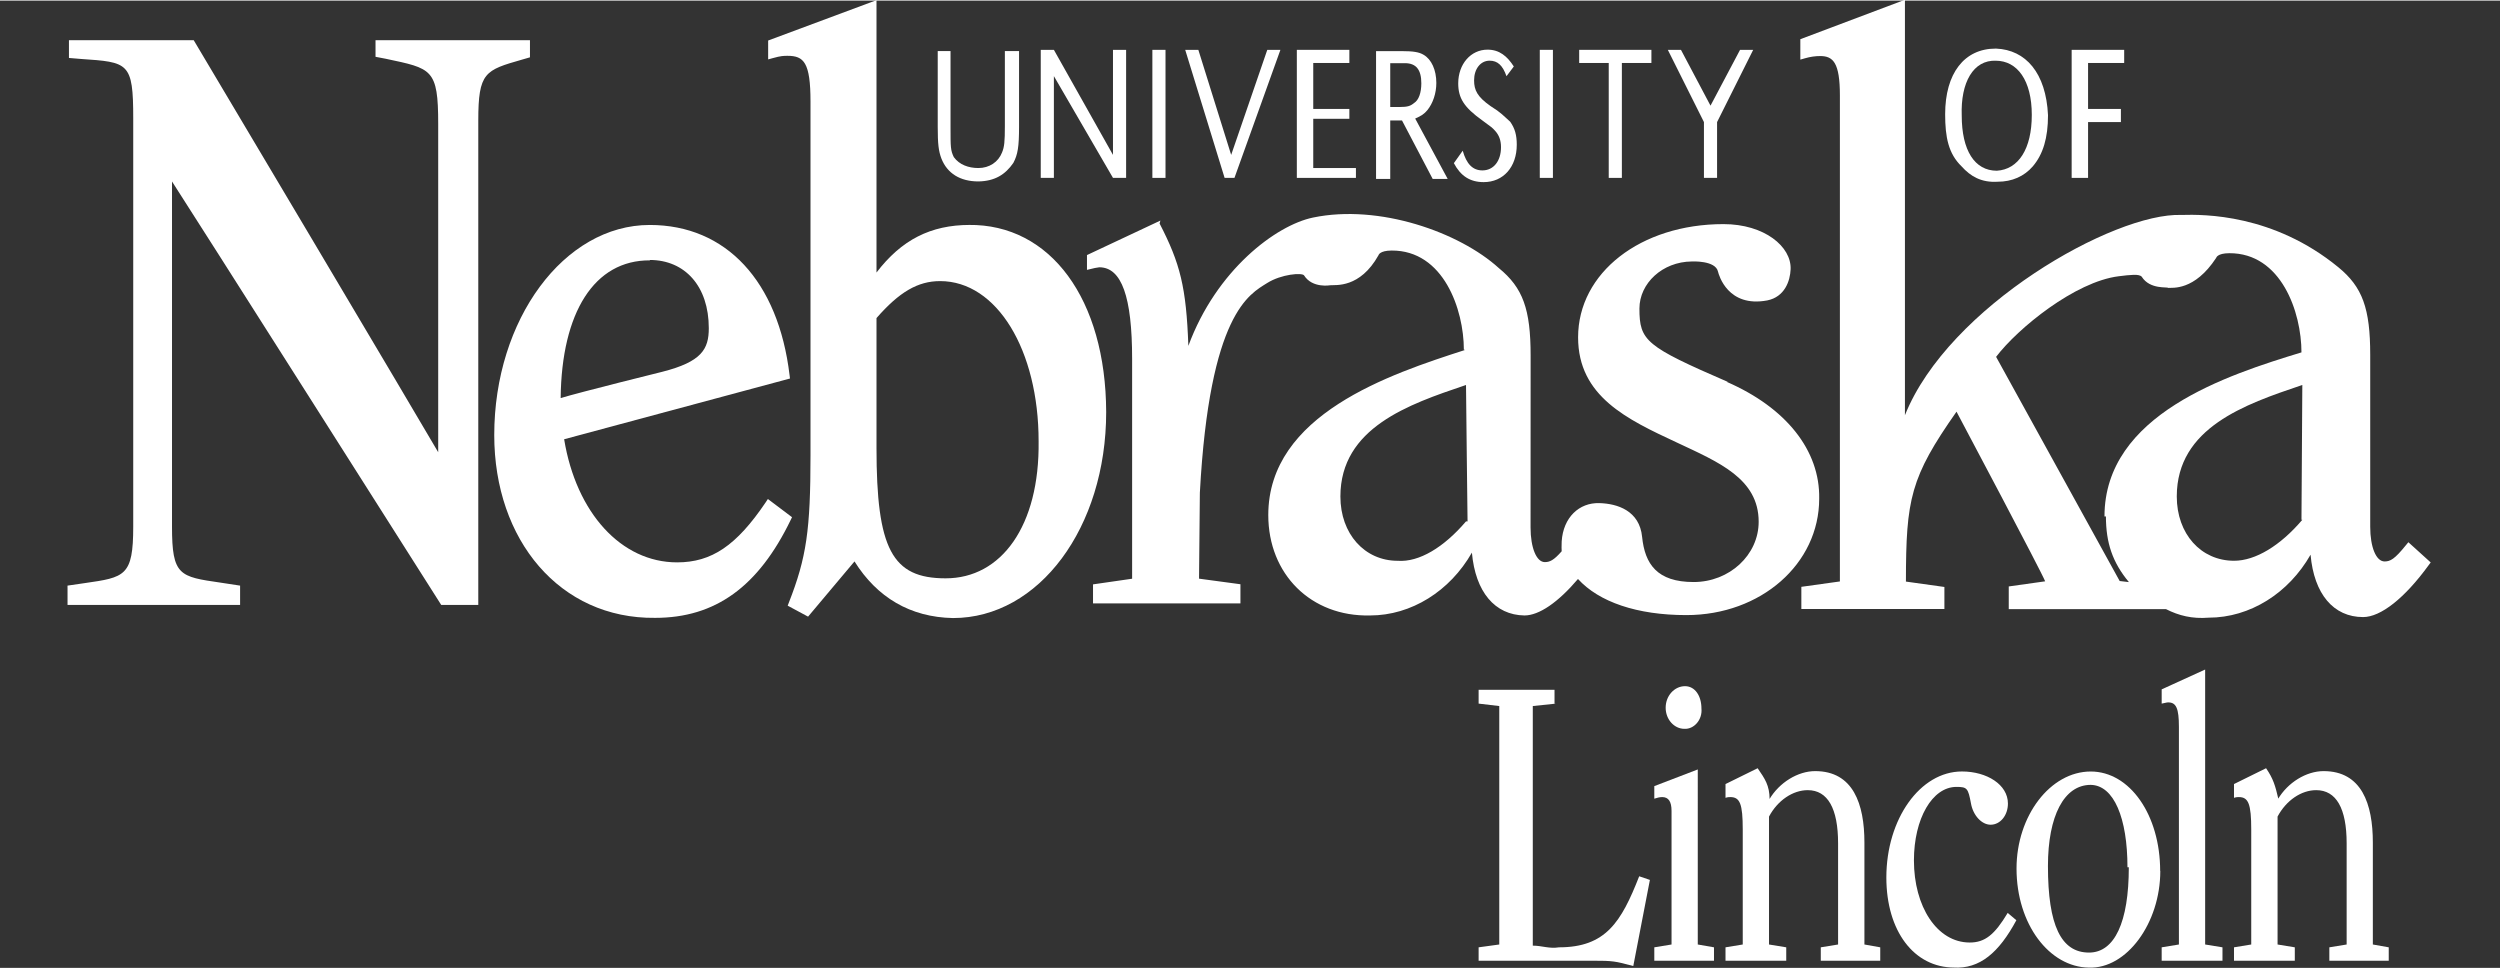 <svg xmlns="http://www.w3.org/2000/svg" xmlns:xlink="http://www.w3.org/1999/xlink" version="1.1" x="0px" y="0px" width="111px" height="43px" viewBox="0 0 76.147 29.462" enable-background="new 0 0 76.147 29.462" xml:space="preserve"><rect x="0" y="0" width="76.147" height="29.462" fill="#333333" stroke="none"/><path fill="#FFFFFF" d="M47.39 21.413l-0.703 0.074v7.298c0.281 0 0.5 0.1 0.8 0.051c1.42 0 1.895-0.768 2.441-2.164 l0.326 0.111l-0.506 2.623c-0.557-0.15-0.631-0.162-1.232-0.162h-3.479v-0.408l0.629-0.086v-7.263l-0.629-0.074v-0.42h2.312V21.413z "/><path fill="#FFFFFF" d="M51.712 28.75l0.494 0.086v0.408h-1.818v-0.408l0.525-0.086v-4.07c0-0.285-0.094-0.42-0.285-0.42 c-0.084 0-0.156 0.023-0.24 0.049v-0.383l1.324-0.508V28.75z M51.304 22.181c-0.307 0-0.57-0.283-0.57-0.643s0.264-0.656 0.59-0.656 c0.307 0 0.5 0.3 0.5 0.68C51.858 21.9 51.6 22.2 51.3 22.181z"/><path fill="#FFFFFF" d="M53.89 24.332c0.305-0.518 0.873-0.863 1.398-0.863c1.158 0 1.5 1 1.5 2.176v3.105l0.482 0.086v0.408 h-1.811v-0.408l0.527-0.086v-3.082c0-1.062-0.316-1.619-0.924-1.619c-0.453 0-0.918 0.311-1.18 0.805v3.896l0.525 0.086v0.408h-1.85 v-0.408l0.525-0.086v-3.5c0-0.781-0.084-0.99-0.379-0.99c-0.031 0-0.084 0-0.146 0.023v-0.42l0.979-0.482 C53.753 23.7 53.9 23.9 53.9 24.332z"/><path fill="#FFFFFF" d="M59.528 29.453c-1.232 0-2.072-1.113-2.072-2.744c0-1.783 1.029-3.229 2.303-3.229 c0.758 0 1.4 0.4 1.4 0.977c0 0.359-0.232 0.645-0.527 0.645c-0.273 0-0.537-0.285-0.6-0.656 c-0.086-0.457-0.117-0.496-0.441-0.496c-0.736 0-1.295 0.965-1.295 2.24c0 1.4 0.7 2.5 1.7 2.5 c0.461 0 0.756-0.234 1.156-0.902l0.264 0.223C60.884 29 60.3 29.5 59.5 29.453z"/><path fill="#FFFFFF" d="M64.841 26.398c0 1.67-0.432 2.598-1.211 2.598c-0.852 0-1.252-0.828-1.252-2.635 c0-1.533 0.494-2.473 1.303-2.473C64.388 23.9 64.8 24.9 64.8 26.398z M65.796 26.51c0-1.707-0.924-3.029-2.115-3.029 c-1.229 0-2.26 1.348-2.26 2.955c0 1.7 1 3 2.2 3.018C64.774 29.5 65.8 28.1 65.8 26.51z"/><path fill="#FFFFFF" d="M67.167 28.75l0.527 0.086v0.408h-1.852v-0.408l0.525-0.086v-6.632c0-0.557-0.082-0.742-0.324-0.742 c-0.055 0-0.074 0.014-0.201 0.037v-0.434l1.324-0.604V28.75z"/><path fill="#FFFFFF" d="M69.378 24.332c0.303-0.518 0.871-0.863 1.396-0.863c1.16 0 1.5 1 1.5 2.176v3.105l0.484 0.086v0.408 h-1.809v-0.408l0.527-0.086v-3.082c0-1.062-0.316-1.619-0.928-1.619c-0.453 0-0.914 0.311-1.176 0.805v3.896l0.525 0.086v0.408 h-1.852v-0.408l0.525-0.086v-3.5c0-0.781-0.086-0.99-0.377-0.99c-0.031 0-0.084 0-0.148 0.023v-0.42l0.977-0.482 C69.239 23.7 69.3 23.9 69.4 24.332z"/><path fill="#FFFFFF" d="M28.952 1.538v2.324c0 0.6 0 0.7 0.1 0.905C29.221 5 29.5 5.1 29.8 5.1 c0.333 0 0.607-0.182 0.721-0.474c0.07-0.169 0.086-0.327 0.086-0.805V1.538h0.432v2.306c0 0.607-0.039 0.847-0.174 1.1 C30.62 5.3 30.3 5.5 29.8 5.508c-0.555 0-0.948-0.246-1.125-0.695c-0.086-0.227-0.113-0.438-0.113-0.969V1.538H28.952z"/><polygon fill="#FFFFFF" points="34.3,5.4 33.9,5.4 32.1,2.3 32.1,5.4 31.7,5.4 31.7,1.5 32.1,1.5 33.9,4.7 33.9,1.5 34.3,1.5"/><rect x="35.1" y="1.5" fill="#FFFFFF" width="0.4" height="3.9"/><polygon fill="#FFFFFF" points="37.5,4.7 38.6,1.5 39,1.5 37.6,5.4 37.3,5.4 36.1,1.5 36.5,1.5"/><polygon fill="#FFFFFF" points="41.1,3.3 41.1,3.6 40,3.6 40,5.1 41.3,5.1 41.3,5.4 39.5,5.4 39.5,1.5 41.1,1.5 41.1,1.9 40,1.9 40,3.3"/><path fill="#FFFFFF" d="M42.345 3.283V1.906h0.447c0.342 0 0.5 0.2 0.5 0.613c0 0.286-0.078 0.513-0.221 0.6 c-0.109 0.093-0.201 0.122-0.438 0.122H42.345z M41.913 5.432h0.432v-1.78h0.359l0.934 1.78h0.457l-0.99-1.839 c0.184-0.081 0.275-0.139 0.371-0.256c0.17-0.21 0.273-0.514 0.273-0.829c0-0.392-0.146-0.718-0.389-0.858 c-0.137-0.082-0.316-0.111-0.656-0.111h-0.791V5.432z"/><path fill="#FFFFFF" d="M45.886 2.303c-0.117-0.333-0.273-0.473-0.514-0.473c-0.277 0-0.473 0.25-0.473 0.6 c0 0.3 0.1 0.5 0.5 0.782c0.324 0.2 0.4 0.3 0.6 0.478c0.141 0.2 0.2 0.4 0.2 0.7 c0 0.677-0.408 1.139-1.008 1.139c-0.414 0-0.703-0.187-0.908-0.578l0.27-0.379c0.113 0.4 0.3 0.6 0.6 0.6 c0.34 0 0.566-0.287 0.566-0.707c0-0.21-0.061-0.368-0.178-0.497c-0.094-0.104-0.098-0.104-0.395-0.321 c-0.553-0.396-0.73-0.677-0.73-1.126c0-0.589 0.383-1.027 0.893-1.027c0.361 0 0.6 0.2 0.8 0.513L45.886 2.303z"/><rect x="46.9" y="1.5" fill="#FFFFFF" width="0.4" height="3.9"/><polygon fill="#FFFFFF" points="49.4,5.4 49,5.4 49,1.9 48.1,1.9 48.1,1.5 50.3,1.5 50.3,1.9 49.4,1.9"/><polygon fill="#FFFFFF" points="53.4,1.5 52.3,3.7 52.3,5.4 51.9,5.4 51.9,3.7 50.8,1.5 51.2,1.5 52.1,3.2 53,1.5"/><path fill="#FFFFFF" d="M60.786 1.831c0.66 0 1.1 0.6 1.1 1.651c0 1.034-0.404 1.659-1.064 1.7 c-0.678 0-1.07-0.619-1.07-1.682C59.716 2.5 60.1 1.8 60.8 1.831z M60.786 1.462c-0.957 0-1.539 0.753-1.539 2 c0 0.7 0.1 1.2 0.5 1.587c0.268 0.3 0.6 0.5 1.1 0.468c0.438 0 0.807-0.164 1.07-0.468 c0.312-0.367 0.463-0.863 0.463-1.559C62.319 2.2 61.7 1.5 60.8 1.462z"/><polygon fill="#FFFFFF" points="64.6,3.3 64.6,3.7 63.6,3.7 63.6,5.4 63.1,5.4 63.1,1.5 64.7,1.5 64.7,1.9 63.6,1.9 63.6,3.3"/><path fill="#FFFFFF" d="M11.438 1.206v0.506l0.309 0.059c1.406 0.3 1.6 0.3 1.6 1.985c0 0 0 9.2 0 10 C12.972 13.1 5.9 1.2 5.9 1.206h-3.8v0.541l0.358 0.03c1.456 0.1 1.6 0.1 1.6 1.809v12.438 c0 1.508-0.256 1.543-1.48 1.719l-0.522 0.076l0.001 0.096v0.492h5.256v-0.588l-0.59-0.09c-1.258-0.182-1.484-0.215-1.484-1.705 c0 0 0-9.792 0-10.515c0.396 0.6 8.2 12.9 8.2 12.898h1.129V3.659c0-1.479 0.205-1.538 1.342-1.864l0.232-0.067V1.206 H11.438z"/><path fill="#FFFFFF" d="M29.539 6.833c-1.193 0-2.082 0.455-2.842 1.45c0-0.63 0-8.296 0-8.296l-0.152 0.057l-3.148 1.172v0.575 l0.145-0.04c0.246-0.069 0.329-0.069 0.445-0.069c0.497 0 0.7 0.2 0.7 1.397v10.759c0 2.29-0.123 3.131-0.66 4.5 l-0.035 0.092l0.621 0.334c0 0 1.242-1.477 1.414-1.682c0.689 1.1 1.7 1.7 3 1.725c2.617 0 4.666-2.756 4.666-6.274 C33.682 9.1 32 6.8 29.5 6.833z M28.801 17.597c-1.631 0-2.104-0.891-2.104-3.978c0 0 0-3.86 0-3.949 c0.695-0.795 1.259-1.126 1.938-1.126c1.729 0 3 2.1 3 4.879C31.668 16 30.5 17.6 28.8 17.597z"/><path fill="#FFFFFF" d="M73.356 16.497l-0.076 0.092c-0.342 0.424-0.475 0.494-0.648 0.494c-0.258 0-0.438-0.434-0.438-1.057v-5.236 c0-1.418-0.236-2.066-0.971-2.668c-1.98-1.623-4.092-1.614-4.779-1.593c-2.051-0.078-7.1 2.788-8.422 6.1 c0-1.913 0-1.803 0-12.654l-3.186 1.201v0.622l0.146-0.042c0.154-0.044 0.307-0.067 0.459-0.067c0.393 0 0.6 0.2 0.6 1.2 c0 0 0 14.6 0 14.803c-0.162 0.023-1.174 0.164-1.174 0.164v0.676h4.357V17.86c0 0-1.008-0.141-1.172-0.164 c0.002-2.517 0.135-3.171 1.541-5.175c0.16 0.3 2.6 4.9 2.7 5.167c-0.238 0.033-1.109 0.156-1.109 0.156v0.691h4.789 c0.395 0.2 0.8 0.3 1.3 0.26c1.258 0 2.436-0.744 3.104-1.918c0.105 1.2 0.7 1.9 1.6 1.9 c0.539 0 1.268-0.578 1.998-1.582l0.061-0.082L73.356 16.497z M64.144 15.712c0 0.8 0.2 1.4 0.7 2 c-0.139-0.018-0.234-0.027-0.281-0.033c-0.055-0.098-3.691-6.698-3.764-6.828c0.66-0.869 2.406-2.291 3.736-2.455 c0.357-0.044 0.623-0.076 0.7 0.015c0.252 0.4 0.8 0.3 0.8 0.34c0.133-0.013 0.8 0.1 1.467-0.914 c0.002-0.004 0.031-0.141 0.398-0.143c1.586-0.009 2.2 1.8 2.2 3.021C67.854 11.4 64.1 12.6 64.1 15.712z M70.126 15.814c-0.672 0.791-1.43 1.248-2.078 1.248c-1.014 0-1.746-0.822-1.746-1.958c0-2.101 2.098-2.812 3.785-3.383 c0 0 0.027-0.009 0.039-0.013C70.126 12 70.1 15.7 70.1 15.814z"/><path fill="#FFFFFF" d="M23.389 15.181l-0.069 0.104c-0.888 1.314-1.644 1.826-2.695 1.826c-1.702 0-3.073-1.505-3.442-3.75 c0.199-0.054 6.879-1.85 6.879-1.85l-0.012-0.097c-0.342-2.868-1.934-4.58-4.26-4.58c-2.611 0-4.736 2.88-4.736 6.4 c0 3.2 2 5.6 4.9 5.567c1.833 0 3.146-0.947 4.131-2.985l0.039-0.081L23.389 15.181z M19.789 7.9 c1.073 0 1.8 0.8 1.8 2.079c0 0.64-0.219 1.022-1.417 1.327c0 0-2.465 0.611-3.095 0.8 C17.105 9.5 18.1 7.9 19.8 7.912z"/><path fill="#FFFFFF" d="M52.63 11.615c-2.496-1.082-2.695-1.249-2.695-2.234c0-0.77 0.701-1.427 1.594-1.435 c0 0 0.729-0.04 0.8 0.312c0.025 0.1 0.3 1.1 1.5 0.874c0.529-0.106 0.697-0.589 0.711-0.949 c0.029-0.686-0.795-1.375-2.045-1.375c-2.523 0-4.428 1.482-4.428 3.449c0 1.8 1.5 2.5 3 3.2 c1.277 0.6 2.5 1.1 2.5 2.417c0 1.012-0.889 1.836-1.982 1.836c-1.113 0-1.484-0.549-1.568-1.373 c-0.078-0.801-0.752-1.016-1.305-1.031c-0.613-0.018-1.098 0.436-1.145 1.167c-0.01 0.2 0 0.2 0 0.3 c-0.242 0.277-0.365 0.33-0.514 0.33c-0.254 0-0.434-0.436-0.434-1.057l0.002-5.231c0-1.418-0.234-2.067-0.969-2.668 c-1.195-1.087-3.639-1.96-5.662-1.538c-1.125 0.235-2.943 1.597-3.794 3.908c-0.064-1.787-0.248-2.511-0.876-3.727L35.344 6.7 l-2.236 1.051v0.451l0.24-0.057l0.135-0.022c0.68 0 1 0.9 1 2.786c0 0 0 6.6 0 6.7 c-0.162 0.023-1.191 0.172-1.191 0.172v0.58h4.49v-0.584c0 0-1.093-0.146-1.261-0.17c0-0.182 0.025-2.614 0.025-2.614 c0.295-5.484 1.52-6.054 2.046-6.388c0.438-0.277 1.071-0.323 1.128-0.235c0.252 0.4 0.8 0.3 0.8 0.3 c0.158-0.016 0.9 0.1 1.467-0.914c0.002-0.004 0.031-0.141 0.4-0.143c1.584-0.009 2.2 1.8 2.2 3.021l0.025 0 c0 0 0 0 0 0.011c-2.27 0.732-5.982 1.958-5.982 5.025c0 1.8 1.3 3.1 3.1 3.058c1.256 0 2.434-0.742 3.102-1.914 c0.107 1.2 0.7 1.9 1.6 1.914c0.447 0 1.027-0.4 1.631-1.111c0.637 0.7 1.8 1.1 3.3 1.1 c2.27 0 4.047-1.559 4.047-3.546C55.438 13.7 54.4 12.4 52.6 11.615z M44.653 15.863c-0.674 0.791-1.43 1.248-2.08 1.2 c-1.01 0-1.746-0.822-1.746-1.958c0-2.101 2.1-2.812 3.785-3.383c0 0 0.027-0.01 0.041-0.014 C44.653 12 44.7 15.8 44.7 15.863z"/><rect fill="none" width="76.1" height="29.5"/></svg>